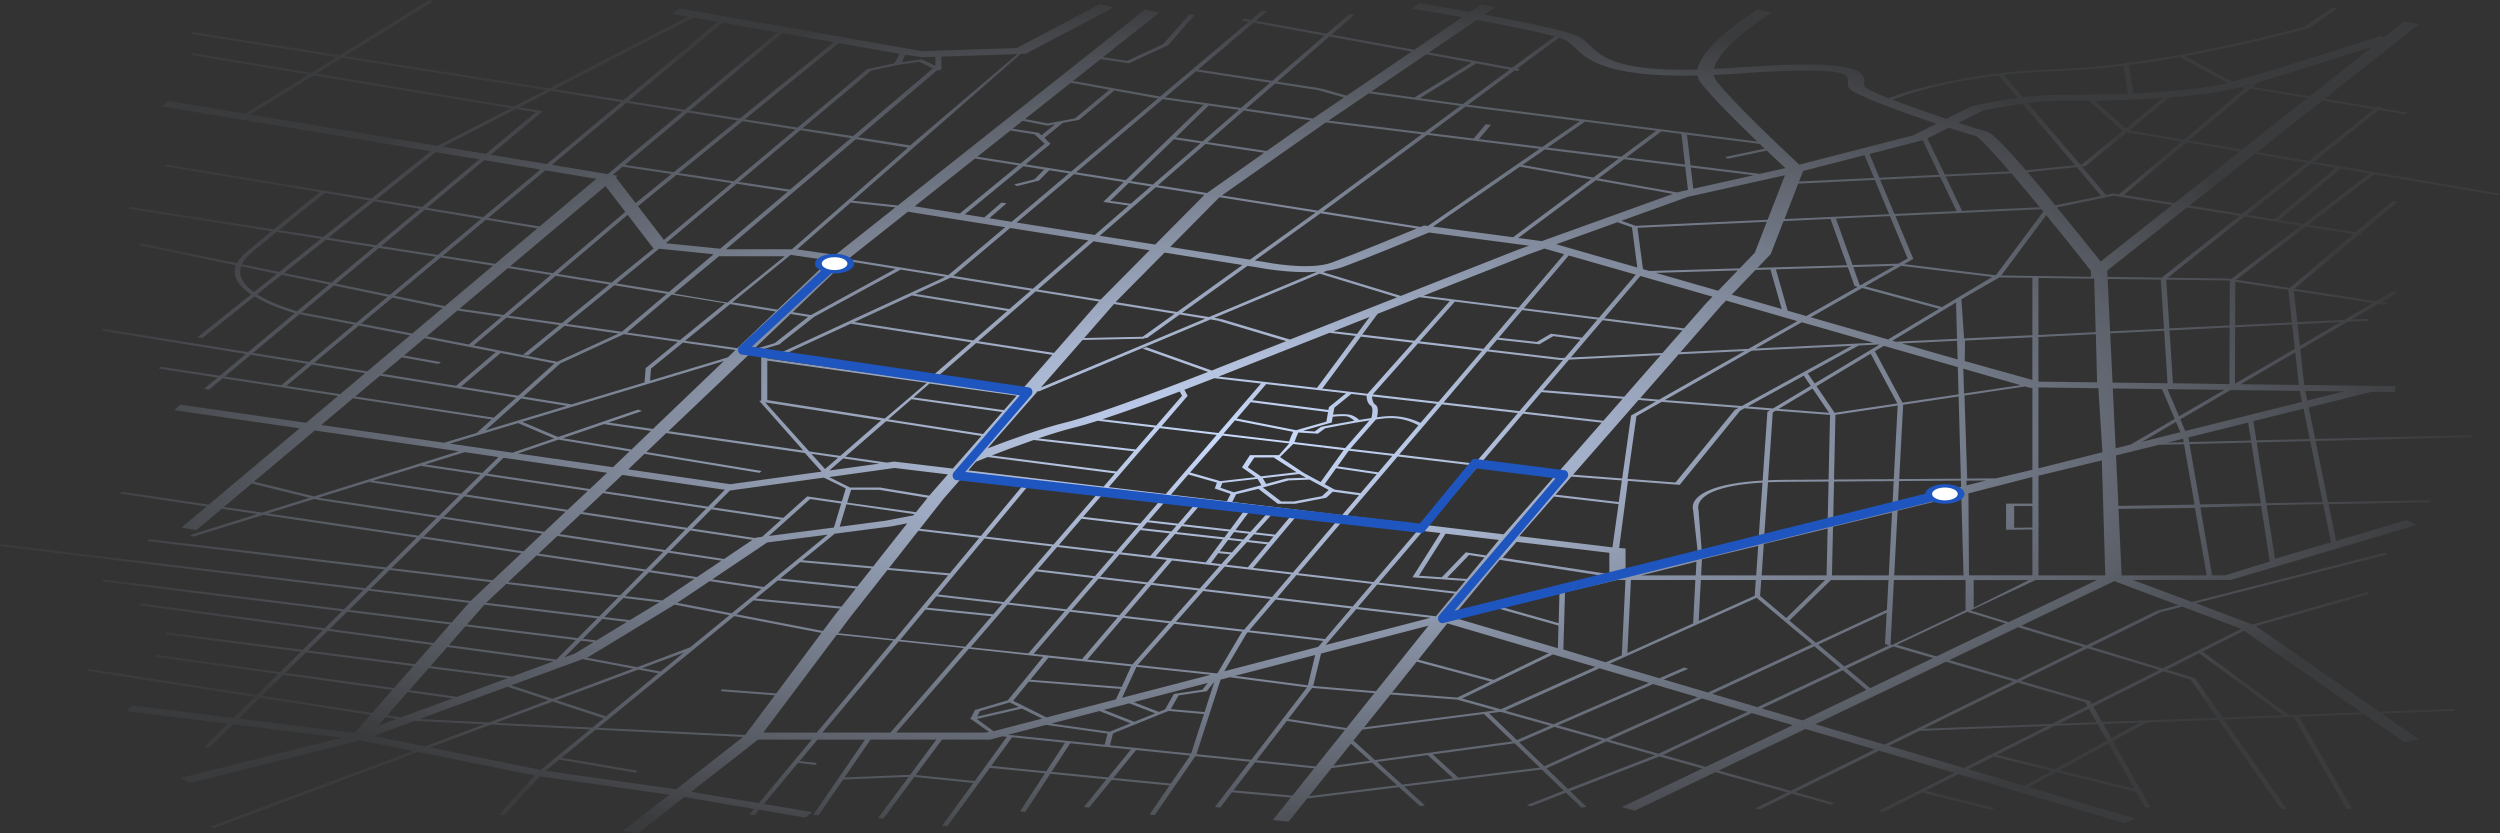 <?xml version="1.0" encoding="UTF-8"?> <svg xmlns="http://www.w3.org/2000/svg" width="1440" height="480" viewBox="0 0 1440 480" fill="none"><rect x="0" y="0" width="1440" height="480" fill="#333333" stroke="none"/> <path d="M1367.57 100.44L1438.67 112.529L1440 111.492L1368.92 99.389L1369.04 99.288L1366.21 98.802L1366.07 98.904L1332.64 93.215L1370.26 63.334L1385.56 65.864L1386.82 64.827L1371.53 62.291L1372.17 61.791L1369.31 61.312L1368.68 61.82L1338.91 56.891L1393.33 13.864L1384.78 12.415L1373.25 21.525L1371.26 20.72C1370.69 20.902 1313.54 39.447 1286.73 46.948L1285.85 47.18L1258.49 32.345C1297.99 25.177 1329.53 16.155 1330.02 16.01L1330.28 15.937L1346.35 4.82L1343.57 4.284L1327.81 15.191C1322.8 16.64 1247.55 37.657 1185.44 39.737C1173.92 40.114 1162.57 40.947 1151.69 42.209C1117.44 46.187 1095.67 53.536 1087.81 56.544C1080.57 53.645 1075.29 51.289 1074.28 50.093C1073.72 49.441 1073.77 48.448 1073.81 47.398C1073.91 45.049 1074.05 41.839 1066.78 39.621C1056.75 36.563 1035.76 36.367 998.738 38.998C994.691 39.288 990.849 39.529 987.213 39.723C990.118 26.04 1020.08 7.487 1020.44 7.27L1012.34 5.516C1010.82 6.451 980.172 25.417 977.761 40.078C931.392 41.259 922.48 32.62 915.769 26.098C913.688 24.076 911.893 22.337 909.229 21.025C902.619 17.742 877.512 12.596 855.146 8.429L861.426 4.168L853.123 2.544L846.729 6.893C832.342 4.291 820.398 2.305 817.347 1.82L813.496 4.907C820.341 6.037 830.852 7.806 842.288 9.908L814.638 28.678L766.931 19.945L779.991 8.61L777.092 8.168L764.121 19.43L723.391 11.973L729.734 6.617L726.854 6.168L720.574 11.458L716.419 10.697L715.005 11.719L719.331 12.509L668.204 55.623L618.055 46.622L633.982 34.005L650.278 36.432L672.778 26.033L688.173 8.552L685.179 8.197L669.955 25.482L649.27 35.048L635.283 32.954L667.925 7.096L659.362 5.646L517.108 118.37L491.196 115.616L587.994 31.004L590.899 30.91L641.353 4.32L633.602 2.37L585.66 27.642L530.981 29.439L391.429 4.856L387.325 7.944L396.529 9.567L316.287 50.927L198.556 32.331L249.937 0.588L247.234 0.008L195.664 31.867L111.032 18.495L109.764 19.546L194.034 32.86L179.286 41.969L111.058 30.635L109.789 31.678L177.7 42.955L141.156 65.53L97.185 58.21L93.278 61.334L248.142 87.105L213.964 114.348L95.885 94.729L94.578 95.766L184.303 110.681C181.766 112.666 172.111 120.283 157.7 132.089L74.907 119.189L73.671 120.24L156.425 133.133C152.111 136.676 147.398 140.568 142.336 144.786C139.494 147.156 137.598 149.439 136.481 151.613L81.346 140.228L79.804 141.22L135.949 152.816C133.367 159.469 137.985 165.136 144.632 169.593L113.69 194.234L116.551 194.712L146.554 170.796C155.276 176.065 166.383 179.406 169.796 180.363L142.888 202.829L59.753 189.4L58.485 190.444L141.638 203.88L126.586 216.432L92.567 211.229L91.349 212.287L125.324 217.476L117.604 223.919L120.484 224.375L128.222 217.918L194.7 228.064L176.304 243.537L103.902 233.087L100.426 236.275L172.562 246.704L120.262 290.688L70.15 283.252L68.989 284.288L119.018 291.717L104.511 303.928L113.164 305.305L127.753 293.036L148.299 296.087L109.396 308.204L111.432 309.074L151.566 296.587L239.978 309.654L222.509 326.866L85.773 310.552L84.797 311.64L221.417 327.968L210.412 338.839L0.99 313.509L0 314.596L209.327 339.882L198.106 350.963L59.62 333.809L58.612 334.896L197.015 352.007L186.98 361.885L81.124 347.55L80.026 348.622L185.895 362.965L174.37 374.321L95.751 364.269L94.711 365.349L173.279 375.386L161.334 387.149L90.556 377.271L89.433 378.336L160.25 388.221L147.944 400.339L51.355 385.315L50.124 386.373L146.853 401.419L134.509 413.579L75.776 406.332L72.757 409.586L131.216 416.833L117.572 430.263L120.515 430.661L134.217 417.167L196.818 424.885L104.08 448.076L109.396 450.975L207.481 426.407L237.885 432.56L121.061 476.203L123.306 477.007L240.745 433.104L307.984 446.707L287.444 469.173L290.426 469.535L310.857 447.163L385.505 457.759L358.939 478.551L367.483 480L394.125 459.121L434.297 465.919L431.633 469.195L434.639 469.528L437.228 466.405L463.869 470.92L467.84 467.803L440.006 463.093L459.67 439.387L469.508 440.583L470.504 439.503L460.583 438.358L470.891 426.037H498.218L468.481 469.311L471.525 469.557L485.62 449.011L523.394 447.46L505.785 471.246L508.817 471.543L526.617 447.504L560.642 450.982L542.64 475.616L545.672 475.913L570.182 442.279L601.898 445.402L587.544 467.383L590.601 467.651L604.937 445.699L637.344 448.888L624.328 464.832L627.341 465.158L640.376 449.214L673.666 452.425L662.127 469.195L665.172 469.47L688.534 435.531L719.857 438.749L699.806 464.839L702.832 465.151L709.588 456.367L743.53 459.397L733.172 472.333L742.217 473.297L752.912 459.933L805.834 453.41L817.886 464.317L820.797 463.89L808.809 453.019L888.03 443.228L900.716 455.425L879.466 463.68L881.762 464.462L902.016 456.599L910.948 465.18L913.885 464.774L904.408 455.671L955.852 435.712L980.59 442.67L934.196 464.89L941.693 466.963L988.05 444.764L1029.59 456.447L1011.01 465.586L1013.54 466.267L1032.09 457.143L1054.76 463.52L1056.66 462.614L1033.95 456.229L1082.41 432.401L1125.69 445.177L1081.89 467.173L1084.42 467.847L1107.12 456.447L1147.08 466.405L1148.85 465.462L1108.93 455.519L1128.12 445.902L1223.85 474.166L1229.78 471.499L1168.48 453.425L1184.44 444.692L1230.32 456.041L1235.49 465.129L1238.56 464.904L1217 426.885L1236.66 416.123L1277.85 414.58L1314.01 466.115L1317.05 465.832L1280.99 414.413L1321.11 412.913L1351.68 466.042L1354.76 465.81L1324.25 412.797L1361.78 411.391L1384.9 427.443L1393.25 425.849L1371.87 411.007L1413.83 409.434L1413.51 408.296L1370.31 409.92L1299.38 360.638L1364.92 342.035L1363.01 341.129L1297.49 359.74L1264.83 347.419L1375.31 319.343L1373.5 318.409L1262.62 346.738L1228.5 334.055H1285L1392.05 302.407L1386.13 299.66L1345.62 311.553L1341.25 290.383L1400.15 289.296L1399.99 288.151L1340.99 289.231L1333.76 254.002L1423.72 251.792L1423.51 250.654L1333.54 252.828L1329.81 234.71L1366.09 225.68L1379.49 225.854L1379.82 222.426L1327.22 221.752L1324.97 201.228L1352.18 185.342L1364.15 184.762L1363.74 183.624L1354.33 184.081L1369.94 174.971L1373.8 175.565L1375.02 174.514L1371.63 173.993L1380.98 168.528L1378.32 167.927L1368.69 173.536L1321.65 166.289L1358.41 135.307L1359.68 135.51L1360.94 134.459L1359.68 134.256L1381.12 116.188L1378.23 115.739L1356.8 133.792L1329.59 129.444L1367.57 100.44ZM1326.71 128.98L1312.75 126.733L1348.28 97.15L1364.73 99.955L1326.71 128.98ZM1318.08 166.999L1320.14 185.755L1287.42 187.342L1287.52 162.295L1318.08 166.999ZM1324.72 225.165L1325.99 231.507L1258.72 248.241L1255.87 241.551L1284.82 224.658L1324.72 225.165ZM1186.04 416.826L1203.2 408.216L1207.64 416.022L1186.04 416.826ZM1208.24 417.145L1213.62 426.61L1183.56 443.054L1150.2 434.799L1183.53 418.065L1208.24 417.145ZM1181.81 416.986L1108.06 419.747L1162.14 393.157L1201.07 404.47L1202.34 406.695L1181.81 416.986ZM791.999 437.807L779.585 426.574L784.66 420.269L854.778 411.26L871.22 427.059L791.999 437.807ZM639.33 429.277L641.106 422.407L673.082 409.506L693.469 411.311L686.092 434.089L639.33 429.277ZM580.61 423.24L602.539 417.544L637.915 422.544L636.26 428.958L580.61 423.24ZM516.176 421.986L558.085 373.676L600.89 378.329L580.503 403.383L561.587 408.941L559.246 413.558L558.612 413.71L569.713 421.609L567.378 421.986H516.176ZM312.05 64.588L312.684 64.073L299.014 61.798L317.378 52.376L357.943 58.783L315.044 94.512L282.693 89.127L312.05 64.588ZM279.82 88.613L255.018 84.489L297.169 62.747L308.586 64.639L279.82 88.613ZM536.436 39.708L536.518 40.071L491.342 78.416L462.252 73.901L501.846 40.687L517.368 37.317L529.661 35.606L538.739 40.056V39.723L536.436 39.708ZM598.397 76.51L583.306 74.118L589.015 69.574L603.402 72.364L607.721 71.567L599.9 77.923L598.397 76.51ZM595.923 77.372L601.727 82.793L587.854 94.2L562.938 90.258L581.968 75.183L595.923 77.372ZM586.579 95.251L552.852 122.979L526.845 118.841L561.619 91.301L586.579 95.251ZM585.875 107.173L598.46 104.006L604.347 98.063L615.727 99.86L582.71 127.748L569.833 125.704L579.767 117.116L576.874 116.674L566.96 125.247L555.751 123.465L589.485 95.737L601.48 97.635L595.872 103.303L584.112 106.26L585.875 107.173ZM759.135 51.891L774.156 56.138L756.293 68.262L717.745 62.609L734.466 48.115L759.135 51.891ZM1016.48 85.648L993.645 90.439L995.211 91.432L1017.62 86.736C1022.43 91.301 1026.34 94.947 1028.41 96.824L1013.61 100.129L973.765 95.208L971.691 77.575L1013.63 82.902L1016.48 85.648ZM1245.93 56.413L1224.44 73.973L1206.44 57.957C1217.77 57.797 1231.82 57.399 1245.95 56.413H1245.93ZM1290.69 50.181L1293.37 50.623L1257.85 80.496L1226.44 75.147L1249.7 56.138C1264.65 54.985 1279.36 53.137 1290.71 50.202L1290.69 50.181ZM1293.57 49.398L1295.48 48.861L1294.64 49.586L1293.57 49.398ZM1257.8 254.72L1248.49 254.944L1257.45 252.719L1257.8 254.72ZM1233.83 254.437L1253.36 243.037L1255.89 248.958L1233.83 254.437ZM1227.37 256.024L1218.61 258.198L1216.98 223.767L1245.31 224.129L1252.62 241.29L1227.37 256.024ZM1090.06 371.393H1088.94L1090.89 334.092H1132.17V351.485L1090.06 371.393ZM1077.23 396.367L1063.72 385.025L1090.61 372.364L1113.48 379.017L1077.23 396.367ZM1062.28 383.822L1047.31 371.255L1086.73 352.942L1085.79 370.676V370.958L1088.18 371.683L1062.28 383.822ZM958.256 391.381L972.465 385.206L970.067 384.482L955.814 390.671L927.269 382.242L1011.82 344.325L1043.69 371.082L983.787 398.911L958.256 391.381ZM700.644 387.859L655.315 383.047L676.336 359.297L715.664 363.827L714.935 364.689L701.348 387.671L700.644 387.859ZM671.084 408.601L667.526 410.05L653.012 404.441L695.715 393.352L692.543 397.288L676.165 399.708L671.084 408.601ZM639.14 421.493L605.59 416.754L633.266 409.564L651.198 416.623L639.14 421.493ZM581.568 404.593L586.827 407.216L562.862 412.731L564.46 409.586L581.568 404.593ZM572.117 353.862L533.93 350.014L539.335 343.491L577.286 347.84L572.117 353.862ZM540.242 342.411L567.048 310.161L605.92 314.727L578.225 346.789L540.242 342.411ZM474.006 363.428L424.218 353.826L433.999 345.81L483.838 350.528L480.095 355.268L474.006 363.428ZM349.044 412.637L320.499 403.288L367.61 385.677L379.225 387.852L349.044 412.637ZM335.647 379.641L364.718 385.127L318.184 402.52L294.479 394.751L335.647 379.641ZM349.697 272.316L339.738 281.672L280.714 272.859L290.02 263.685L349.697 272.316ZM515.89 154.838L467.085 181.486L456.536 179.769L487.377 150.258L515.89 154.838ZM713.635 63.247L692.702 81.416L677.3 79.104L696.21 60.819L713.635 63.247ZM886.85 85.714L822.447 130.154L820.29 129.871L818.266 130.719L762.116 121.798L822.022 77.677L886.85 85.714ZM975.332 108.702L973.892 96.461L1010.14 100.933L975.332 108.702ZM972.268 109.383L966.857 110.594L966.388 110.695L966.007 110.833L920.602 102.774L935.464 91.715L970.701 96.063L972.268 109.383ZM1035.78 105.76L1079.92 103.643L1088.16 123.399L1027.85 126.182L1035.78 105.76ZM1225.17 76.191L1256.62 81.547L1220.55 111.905L1217.31 111.391L1213.08 112.26L1199.17 95.947L1201.27 95.722L1225.17 76.191ZM1244.64 161.085L1246.47 189.349L1215.42 190.864L1213.99 160.687L1244.64 161.085ZM1216.83 220.36L1215.48 191.995L1246.56 190.487L1248.51 220.766L1216.83 220.36ZM1129.62 280.368L1093.23 289.405L1093.87 277.085L1129.49 276.853L1129.62 280.368ZM1132.66 276.853L1144.05 276.773L1132.74 279.585L1132.66 276.853ZM1013.82 343.267L1014.45 334.092H1051.24L1028.87 355.985L1013.82 343.267ZM842.219 402.324L894.506 376.959L918.883 384.148L864.477 408.543L842.219 402.324ZM626.282 379.952L646.847 355.884L673.349 358.935L652.308 382.713L626.282 379.952ZM647.779 354.79L663.079 336.889L690.05 340.092L674.313 357.877L647.779 354.79ZM439.917 338.121L410.25 333.715L441.864 312.48L476.752 307.951L439.917 338.121ZM372.323 260.372L383.741 249.451L463.596 260.923L473.238 271.656L420.64 278.904L361.857 270.366L371.22 261.409L437.424 272.338L438.693 271.294L372.323 260.372ZM347.851 244.298L374.969 248.19L363.76 258.923L324.159 252.401L347.851 244.298ZM419.219 205.844L374.417 219.302L374.981 212.309L393.377 197.329L423.602 201.626L419.219 205.844ZM434.132 203.054L438.471 203.569V230.789L437.297 230.847L462.67 259.51L385.035 248.349L432.128 203.54L434.132 203.054ZM593.709 167.383L581.384 178.044L527.27 169.267L547.568 159.926L593.709 167.383ZM666.967 106.731L694.408 82.916L728.192 87.989L695.207 111.181L666.967 106.731ZM757.828 122.37L719.997 149.555L674.034 142.242L702.413 113.587L757.828 122.37ZM875.47 96.012L916.416 103.259L871.543 136.64L825.441 130.509L875.47 96.012ZM1175.89 120.501L1176.98 121.827L1150.01 158.063L1149.21 158.541L1096.8 152.142L1101.75 149.33L1102.07 149.149L1091.74 124.371L1175.89 120.501ZM839.066 356.246L862.809 350.449L897.697 360.334L897.329 373.379L839.066 356.246ZM665.616 320.525L676.799 307.559L704.392 310.661L694.56 323.924L665.616 320.525ZM557.781 270.961L562.171 265.953C563.255 265.511 565.628 264.554 568.92 263.264L642.229 272.693L635.689 280.259L557.781 270.961ZM527.606 295.022L487.935 289.485L490.238 282.114H506.267L534.305 286.702L527.606 295.022ZM535.218 285.535L506.94 280.81H489.623L477.609 274.802L515.275 269.555L545.97 273.251L535.218 285.535ZM623.529 195.828L659.292 195.068L659.197 194.495L660.599 194.756L679.527 181.153L694.243 183.552L599.577 223.201L623.529 195.828ZM817.734 171.188L835.089 173.362L814.765 196.271L784.628 192.719L793.509 180.761L817.734 171.188ZM1035.31 184.958L1007.12 200.945L967.942 202.851L991.558 175.884L994.222 173.123L1035.31 184.958ZM1095.05 153.113L1147.53 159.52L1118.61 176.891L1074.31 164.919L1095.05 153.113ZM1116.96 177.855L1087.52 195.539L1042.93 182.74L1072.62 165.883L1116.96 177.855ZM1079.01 197.423L1011.2 200.72L1037.84 185.603L1079.01 197.423ZM1022.78 236.558L1054.1 238.986L1053.27 276.215L1028.11 276.382C1024.72 276.382 1021.5 276.483 1018.42 276.621L1021.12 237.551L1022.78 236.558ZM1024.5 235.522L1044.04 223.81L1053.55 237.776L1024.5 235.522ZM1021.25 235.275L1006.62 234.137L1038.97 216.382L1042.96 222.245L1021.25 235.275ZM1003.31 233.877L958.909 230.434L1008.95 202.01L1066.46 199.213L1003.31 233.877ZM875.108 308.835L895.096 286.021L932.286 290.369L928.766 315.256L875.108 308.835ZM926.983 330.714L865.549 321.293L873.548 312.089L926.983 318.416V330.714ZM838.812 340.86L794.219 335.628L819.637 305.827L829.716 307.03L813.56 332.533L844.007 334.599L838.812 340.86ZM643.187 271.606L571.254 262.351C577.635 259.865 586.427 256.553 595.435 253.43L653.196 259.952L643.187 271.606ZM525.012 229.934L577.337 237.326L566.243 250.002L511.647 241.53L525.012 229.934ZM597.769 225.267L598.359 225.455L697.244 184.001L701.551 184.726L740.879 196.481L697.948 213.41L660.263 199.988L658.087 200.771L695.835 214.215C687.925 217.324 633.71 238.508 613.919 243.312C600.312 246.617 581.67 253.364 568.882 258.249L597.769 225.267ZM765.751 191.698L780.797 193.473L758.596 223.419L701.855 216.889L703.758 216.164L765.751 191.698ZM768.098 190.777L788.878 182.573L781.615 192.364L768.098 190.777ZM862.333 195.633L886.659 198.314L894.696 193.618L910.288 195.64L901.369 206.098L899.06 206.214L857.493 201.307L862.333 195.633ZM898.432 207.337L898.775 207.381L900.342 207.301L875.191 236.797L831.524 231.789L856.561 202.395L898.432 207.337ZM955.649 230.195L944.802 229.304L966.901 204.069L1004.92 202.221L955.649 230.195ZM935.547 228.55L888.772 224.723L903.773 207.134L956.556 204.569L935.547 228.55ZM866.145 307.762L822.377 302.544L851.473 268.431L895.952 273.715L866.145 307.762ZM730.755 312.422L719.217 311.103L722.242 307.748L733.59 309.031L730.755 312.422ZM734.497 307.958L723.213 306.682L733.273 295.522L743.86 296.783L734.497 307.958ZM717.079 293.579L708.604 305.023L681.646 301.965L691.509 290.528L717.079 293.579ZM704.075 278.164L724.336 275.809L726.556 279.476L724.513 280.027L710.685 283.564L702.997 280.94L704.075 278.164ZM746.823 271.997L726.328 274.381L718.716 269.156L722.522 263.496H734.409L733.882 263.699L746.823 271.997ZM775.323 226.535L765.434 234.543L765.148 236.138L721.38 230.536L729.321 221.237L775.323 226.535ZM783.689 284.078L768.846 282.027L763.017 278.882L769.614 269.685L793.001 273.149L783.689 284.078ZM748.465 273.091L752.271 275.142L741.05 275.57L729.309 278.73L727.33 275.461L748.351 273.019L748.465 273.091ZM742.243 276.715L754.295 276.258L765.338 282.208L761.437 285.796L745.287 288.84H737.942L727.419 280.81L742.243 276.715ZM793.94 272.091L770.419 268.605L776.883 259.597L802.015 262.547L793.94 272.091ZM777.759 258.495L792.532 241.624C794.13 241.399 795.666 241.196 797.086 241.03C803.927 240.225 810.829 241.597 817.03 244.994L802.973 261.489L777.759 258.495ZM830.61 232.913L874.277 237.921L849.463 267.018L805.935 261.822L830.61 232.913ZM818.228 243.588C811.256 240.242 803.649 238.995 796.135 239.964C795.177 240.073 794.175 240.203 793.147 240.334C793.61 238.442 794.314 234.34 792.202 233.087C790.762 232.21 790.337 229.804 790.267 228.332L827.616 232.616L818.228 243.588ZM787.146 227.927C787.146 229.13 787.394 232.326 789.538 233.63C791.016 234.522 790.566 238.392 789.906 240.776C787.616 241.109 785.244 241.501 782.878 241.87C781.63 240.666 780.188 239.753 778.634 239.182C776.097 238.218 770.889 238.537 767.85 238.834L768.561 234.862L778.367 226.89L787.146 227.927ZM766.455 243.61L767.019 243.45L767.654 240.051C770.762 239.689 775.031 239.464 776.401 239.979C777.738 240.482 778.972 241.288 780.029 242.349C770.47 243.979 761.862 245.69 761.304 245.798L760.866 245.885L757.295 248.53L750.489 248.132C754.231 246.994 761.482 244.958 766.404 243.573L766.455 243.61ZM720.447 231.659L764.964 237.362L763.981 242.863C758.196 244.479 749.531 246.922 746.594 247.806L712.341 241.066L720.447 231.659ZM747.92 249.139L759.065 249.792L763.226 246.719C765.668 246.24 777.93 243.82 788.777 242.182L774.822 258.126L745.624 254.64C746.26 252.738 747.011 250.888 747.869 249.103L747.92 249.139ZM773.927 259.242L760.702 277.664L751.187 272.533L737.27 263.271L744.881 255.734L773.927 259.242ZM720.098 293.978L730.349 295.196L720.251 306.342L711.611 305.363L720.098 293.978ZM709.791 289.13L712.023 284.673L724.856 281.585L735.988 290.173H746.049L763.918 286.716L767.723 283.223L782.789 285.252L773.02 296.703L709.791 289.13ZM805.053 262.938L848.562 268.113L819.465 302.225L775.995 297.036L805.053 262.938ZM896.986 272.664L852.482 267.373L877.303 238.268L922.575 243.457L896.986 272.664ZM923.526 242.37L878.236 237.174L887.884 225.861L934.64 229.68L923.526 242.37ZM828.581 231.499L790.699 227.151L816.814 197.763L853.605 202.112L828.581 231.499ZM787.705 226.81L761.64 223.825L783.842 193.886L813.826 197.416L787.705 226.81ZM654.141 258.88L598.061 252.524C605.514 249.994 612.967 247.668 619.152 246.168C622.691 245.305 627.189 243.994 632.257 242.363L665.064 246.262L654.141 258.88ZM634.978 241.486C648.673 237.007 665.787 230.702 679.527 225.506L680.872 227.927L665.978 245.153L634.978 241.486ZM684.094 227.992L682.191 224.499C689.479 221.73 695.613 219.346 699.47 217.838L726.334 220.918L701.773 249.422L668.978 245.53L684.094 227.992ZM711.313 242.138L744.881 248.741C743.948 250.491 743.174 252.347 742.572 254.278L704.735 249.777L711.313 242.138ZM742.642 255.394L736.933 261.865V262.163H719.965L715.373 269.207L723.314 274.838L702.946 277.143L685.483 272.157L704.196 250.886L742.642 255.394ZM684.468 273.294L700.961 277.976L699.692 281.375L708.833 284.506L706.714 288.738L674.471 284.89L684.468 273.294ZM688.534 290.173L678.658 301.624L661.753 299.703L671.699 288.166L688.534 290.173ZM660.808 300.798L677.719 302.718L674.77 306.132L657.846 304.233L660.808 300.798ZM680.719 303.052L707.799 306.124L705.261 309.552L677.751 306.472L680.719 303.052ZM710.799 306.465L719.274 307.429L716.248 310.792L708.262 309.893L710.799 306.465ZM715.239 311.871L709.531 318.22L702.553 317.495L707.399 310.973L715.239 311.871ZM718.246 312.212L729.854 313.517L718.754 326.765L706.429 325.315L718.246 312.212ZM746.867 297.138L770.178 299.921L744.704 329.808L721.741 327.112L746.867 297.138ZM773.16 300.276L816.63 305.465L791.213 335.273L747.692 330.164L773.16 300.276ZM844.838 333.49L833.592 332.722L846.17 319.677L855.051 321.061L844.838 333.49ZM844.318 318.148L830.471 332.512L817.309 331.62L832.659 307.385L863.342 311.009L855.996 319.959L844.318 318.148ZM932.432 289.159L896.022 284.919L905.144 274.519L934.189 276.73L932.432 289.159ZM906.108 273.418L943.806 230.383L953.828 231.202L939.727 239.232L939.499 239.363L934.373 275.599L906.108 273.418ZM942.588 239.711L957.101 231.463L1001.43 234.906L999.398 236.022L999.265 236.087L965.1 277.918L937.475 275.816L942.588 239.711ZM982.607 174.797L970.041 189.146L924.028 183.349L944.84 158.947L986.388 170.869L982.607 174.797ZM969.084 190.241L957.596 203.351L904.782 205.917L923.095 184.45L969.084 190.241ZM911.208 194.531L893.358 192.212L885.258 196.952L863.253 194.531L876.808 178.587L920.126 184.044L911.208 194.531ZM854.505 200.945L817.715 196.597L838.013 173.724L873.808 178.232L854.505 200.945ZM743.048 195.582L703.371 183.74L702.382 184.182L703.016 183.66L699.407 183.081L760.137 157.621L804.774 171.231L743.048 195.582ZM696.4 182.617L680.922 180.131L718.595 153.113L724.38 154.026C726.619 154.468 743.169 157.577 758.672 156.541L696.4 182.617ZM589.072 223.926L539.982 216.954L562.266 197.604L606.161 204.395L589.072 223.926ZM588.114 225.02L586.541 226.818L536.607 219.882L538.77 218.005L588.114 225.02ZM585.577 227.919L578.282 236.261L526.223 228.905L535.389 220.933L585.577 227.919ZM509.655 241.088L441.966 230.441V207.699L533.816 220.513L509.655 241.088ZM507.536 242.138L483.977 262.59L466.102 260.017L440.729 231.753L507.536 242.138ZM482.759 263.641L475.23 270.164L467.371 261.416L482.759 263.641ZM485.684 264.061L506.483 267.047L477.723 271.004L485.684 264.061ZM516.632 266.054L515.053 265.859L510.828 266.446L486.908 263.011L510.435 242.588L565.285 251.096L548.831 269.895L516.632 266.054ZM668.02 246.603L700.821 250.502L671.503 284.52L638.664 280.6L668.02 246.603ZM668.655 287.796L656.793 301.566L623.884 297.689L635.809 283.919L668.655 287.796ZM656.875 305.305L673.793 307.204L662.622 320.155L645.781 318.177L656.875 305.305ZM701.747 318.619L708.535 319.285L703.46 324.945L697.593 324.221L701.747 318.619ZM743.765 330.881L732.69 343.875L693.996 339.317L705.414 326.388L743.765 330.881ZM746.753 331.236L790.274 336.309L779.173 349.354L735.677 344.23L746.753 331.236ZM793.261 336.693L837.88 341.933L827.096 354.978L782.148 349.68L793.261 336.693ZM897.779 358.935L865.574 349.825L898.255 341.89L897.779 358.935ZM839.421 352.05L863.836 322.445L923.323 331.678L839.421 352.05ZM932.629 315.633L937.704 276.998L967.517 279.281L1002.27 236.623L1004.81 235.174L1019.56 236.319L1018.24 237.102L1018.02 237.232L1015.28 276.788C1001.72 277.556 991.361 279.433 984.422 282.411C973.15 287.245 975.015 293.195 975.224 293.761L977.92 318.285L936.321 328.823V315.952L932.629 315.633ZM977.152 323.518L976.734 331.432H945.334L977.152 323.518ZM980.324 322.184L1012.73 314.393L1011.56 331.432H979.842L980.324 322.184ZM980.222 317.517L978.345 293.71V293.645C978.345 293.587 976.163 287.731 986.845 283.151C993.188 280.44 1002.7 278.701 1015.2 277.962L1013.02 309.378L980.222 317.517ZM1018.35 277.78C1021.45 277.65 1024.69 277.563 1028.17 277.541L1053.26 277.375L1052.76 299.479L1016.21 308.567L1018.35 277.78ZM1056.4 277.353L1090.78 277.121L1090.09 290.166L1055.94 298.66L1056.4 277.353ZM1056.4 276.208L1057.22 238.928L1093.06 233.594L1090.81 275.976L1056.4 276.208ZM1056.75 237.761L1046.32 222.448L1077.52 203.728L1092.88 232.384L1056.75 237.761ZM1045.25 220.882L1041.31 215.084L1070.61 199.017L1082.44 198.437L1082.58 198.481L1045.25 220.882ZM1092.02 196.836L1089.99 196.249L1126.68 174.246L1127.25 195.125L1092.02 196.836ZM1127.28 196.278L1127.58 207.04L1095.46 197.821L1127.28 196.278ZM1129.77 172.362L1151.71 159.781L1170.65 160.027V193.082L1131.32 194.944L1129.77 172.362ZM1098.78 148.859L1093.47 151.874L1067.08 152.649L1057.51 125.914L1088.59 124.465L1098.78 148.859ZM1091.33 153.113L1071.75 164.23L1071.11 164.071L1067.5 153.838L1091.33 153.113ZM1068.21 164.709L1070.06 165.202L1040.42 182.037L1029.71 178.964L1022.91 155.128L1064.35 153.91L1068.21 164.709ZM1019.77 155.222L1026.27 177.979L997.489 169.717L1011.2 155.476L1019.77 155.222ZM989.661 167.477L953.727 157.164L1000.93 155.773L989.661 167.477ZM921.046 183.001L877.728 177.544L903.628 147.156L942.207 158.186L921.046 183.001ZM874.74 177.203L820.017 170.311L880.538 146.431L889.609 143.17L900.963 146.424L874.74 177.203ZM873.84 144.018L806.855 170.441L762.154 156.809L764.146 155.976C767.388 155.55 770.59 154.788 773.712 153.7C787.311 148.743 815.12 137.227 823.087 133.908L880.735 141.518L873.84 144.018ZM767.051 151.265C754.066 155.998 728.947 151.026 728.7 150.982L728.503 150.939L722.794 150.033L760.625 122.849L816.027 131.618C808.308 134.828 780.347 146.409 767.095 151.236L767.051 151.265ZM715.671 152.642L678.03 179.696L642.616 174L642.939 173.623L670.786 145.504L715.671 152.642ZM676.609 180.718L658.163 193.973L624.506 194.698L641.632 175.13L676.609 180.718ZM607.119 203.286L563.484 196.539L596.557 167.811L633.012 173.674L607.119 203.286ZM525.291 170.195L580.198 179.102L560.597 196.089L492.09 185.494L525.291 170.195ZM490.041 186.451L559.38 197.176L537.058 216.519L451.195 204.322L490.041 186.451ZM536.753 217.614L535.04 219.498L441.966 206.475V203.982L536.753 217.614ZM417.5 282.114L407.846 291.847L348.428 282.977L358.432 273.555L417.5 282.114ZM420.418 282.542H420.519L474.519 275.106L487.168 281.31L484.916 288.84L464.941 285.941L451.164 298.297L410.783 292.26L420.418 282.542ZM449.946 299.363L438.978 309.219L435.299 309.705L434.957 309.929L398.686 304.465L409.717 293.348L449.946 299.363ZM442.911 308.712L466.635 287.441L484.523 290.028L480.343 303.856L442.911 308.712ZM487.549 290.463L526.699 296.138L526.103 296.862L509.928 299.957L483.647 303.414L487.549 290.463ZM543.566 287.187L554.92 274.208L590.132 278.411L564.968 308.712L529.858 304.581L543.566 287.187ZM593.119 278.766L632.847 283.564L606.84 313.662L567.937 309.089L593.119 278.766ZM622.971 298.783L655.879 302.66L642.793 317.843L609.878 314.002L622.971 298.783ZM641.854 318.93L630.697 331.874L597.712 327.997L608.882 315.06L641.854 318.93ZM644.842 319.285L672.118 322.481L661.024 335.454L633.684 332.236L644.842 319.285ZM675.087 322.837L702.49 326.054L691.072 338.991L664.068 335.809L675.087 322.837ZM693.038 340.418L731.764 344.984L716.635 362.733L677.307 358.203L693.038 340.418ZM734.745 345.332L778.241 350.463L763.201 368.096L719.616 363.081L734.745 345.332ZM781.235 350.811L823.956 355.841L763.569 371.524L781.235 350.811ZM892.064 376.263L860.379 391.613L816.953 379.952L833.674 359.066L892.064 376.263ZM816.034 381.112L858.533 392.533L839.421 401.795L801.812 398.896L816.034 381.112ZM900.247 374.053H900.507L901.433 341.143L931.506 334.092H936.276L934.158 377.495L924.846 381.489L900.247 374.053ZM939.416 334.092H976.518L975.249 359.073L937.38 376.133L939.416 334.092ZM979.696 334.092H1011.34L1010.7 343.172L978.453 357.667L979.696 334.092ZM1014.72 331.432L1015.93 313.314L1052.72 304.436L1052.12 331.41L1014.72 331.432ZM1055.81 303.407L1089.83 295.21L1087.92 331.446H1055.21L1055.81 303.407ZM1093.01 294.152L1129.71 285.289L1130.98 331.432H1091.08L1093.01 294.152ZM1093.94 275.954L1096.22 233.123L1128.16 228.361L1129.47 275.722L1093.94 275.954ZM1095.85 231.942L1079.93 202.279L1085.06 199.206L1127.7 211.439L1128.13 227.137L1095.85 231.942ZM1130.86 212.374L1163.85 221.839L1131.29 226.666L1130.86 212.374ZM1131.7 207.968L1131.86 196.147L1170.64 194.285V218.846L1131.7 207.968ZM1174.14 194.133L1207.2 192.473L1207.94 220.252L1173.41 219.802H1174.14V194.133ZM1207.12 191.321L1174.14 192.98V160.092L1206.26 160.534L1207.12 191.321ZM1152.57 158.708L1152.75 158.607L1152.86 158.534L1178.63 123.914C1187.74 134.995 1196.84 146.38 1204.28 155.802L1204.45 159.426L1152.57 158.708ZM1209.99 150.62C1204.98 144.308 1195.2 132.082 1184.78 119.457L1217.44 112.717L1251.12 118.138L1209.99 150.62ZM1210.23 112.862L1183.94 118.283L1182.31 116.297C1176.7 109.521 1171.95 103.883 1167.91 99.194L1196.18 96.258L1210.23 112.862ZM1174.92 119.384L1130.13 121.45L1120.72 101.658L1158.57 99.846C1163.64 105.781 1169.26 112.463 1174.97 119.377L1174.92 119.384ZM1127.01 121.595L1091.2 123.24L1082.96 103.506L1117.53 101.846L1127.01 121.595ZM1054.35 126.095L1063.91 152.78L1012.31 154.294L1019.92 146.388L1027.33 127.342L1054.35 126.095ZM1010.77 145.562L1002.09 154.563L950.117 156.092L946.362 155.012L943.19 131.198L1017.67 127.762L1010.77 145.562ZM943.089 154.099L896.409 140.699L931.639 128.009L940.038 130.966L943.089 154.099ZM888.112 138.88L874.493 137.061L919.219 103.788L963.622 111.673L888.112 138.88ZM917.773 102.259L876.916 95.012L889.863 86.083L932.464 91.338L917.773 102.259ZM759.192 121.348L703.796 112.579L761.983 71.669L763.708 70.495L818.983 77.321L759.192 121.348ZM753.654 70.067L729.601 86.975L695.582 81.865L716.514 63.682L754.777 69.291L753.654 70.067ZM676.165 80.213L691.465 82.51L664.049 106.303L651.268 104.281L676.165 80.213ZM662.844 107.361L651.325 117.355L639.482 115.688L650.177 105.354L662.844 107.361ZM665.724 107.818L693.742 112.253L665.381 140.865L633.469 135.792L665.724 107.818ZM662.166 144.141L634.097 172.463L633.989 172.579L597.794 166.781L629.821 138.981L662.166 144.141ZM594.927 166.332L549.129 158.911L581.854 131.306L626.941 138.474L594.927 166.332ZM448.125 203.887L436.156 202.184L449.774 198.082L449.388 197.908L468.988 182.479L518.783 155.287L544.581 159.433L448.125 203.887ZM465.525 182.486L446.241 197.662L433.923 201.373L455.382 180.834L465.525 182.486ZM424.693 200.554L394.633 196.285L420.545 175.174L446.768 179.435L424.693 200.554ZM391.708 195.872L361.121 191.524L386.932 169.709L417.678 174.71L391.708 195.872ZM292.595 154.381L317.258 158.389L290.083 181.428L264.71 177.805L292.595 154.381ZM320.131 158.853L350.953 163.861L323.544 186.182L293.007 181.834L320.131 158.853ZM411.043 146.446L385.314 168.187L355.101 163.259L379.675 143.25L411.043 146.446ZM352.234 162.817L321.368 157.802L361.534 123.74L376.275 142.967L376.618 143.003L352.234 162.817ZM353.82 164.332L384.058 169.246L358.191 191.111L326.474 186.596L353.82 164.332ZM388.182 169.093L414.119 147.605H452.026L418.946 174.319L388.182 169.093ZM414.823 143.264L383.932 140.141L383.754 139.909L424.287 105.847L453.783 110.354L414.823 143.264ZM382.409 138.191L367.477 118.768L368.004 118.326L389.698 100.701L421.414 105.47L382.409 138.191ZM390.979 99.65L427.77 69.799L458.173 74.597L422.651 104.419L390.979 99.65ZM388.08 99.208L359.922 94.969L396.022 64.784L424.852 69.342L388.08 99.208ZM358.666 96.019L386.773 100.208L366.126 116.986L354.708 102.122L355.767 101.237L352.932 100.766L358.666 96.019ZM348.784 107.166L360.201 122.03L318.514 157.367L293.864 153.36L348.784 107.166ZM310.807 130.473L281.209 125.552L314.143 98.121L343.462 102.977L310.807 130.473ZM309.538 131.524L285.212 151.954L255.094 147.265L279.928 126.574L309.538 131.524ZM283.962 153.004L256.21 176.348L227.329 170.383L253.831 148.308L283.962 153.004ZM263.473 178.877L288.846 182.501L270.026 198.445L245.82 193.698L263.473 178.877ZM291.77 182.899L322.256 187.248L301.323 204.293L304.184 204.764L325.18 187.668L356.332 192.096L320.918 208.373L272.798 198.981L291.77 182.899ZM319.357 209.345L298.52 227.97L265.598 222.687L288.383 203.337L319.357 209.345ZM322.719 209.345L359.409 192.473L390.44 196.887L372.006 211.946L371.886 212.048L371.251 220.273L329.234 232.927L301.444 228.441L322.719 209.345ZM416.967 207.946L376.098 247.081L350.388 243.385L369.754 236.761L367.604 235.928L321.47 251.719L300.835 242.979L416.967 207.946ZM321.647 253.227L362.606 259.988L353.091 269.105L298.386 261.199L321.647 253.227ZM338.609 282.73L326.969 293.659L268.535 284.854L279.629 273.925L338.609 282.73ZM347.325 284.035L406.805 292.913L395.781 304.03L335.678 294.971L347.325 284.035ZM394.715 305.103L383.088 316.821L322.193 307.639L334.543 296.043L394.715 305.103ZM397.62 305.545L433.453 310.944L417.043 321.974L385.961 317.285L397.62 305.545ZM415.565 322.938L401.471 332.403L374.873 328.497L384.927 318.351L415.565 322.938ZM399.967 333.425L381.407 345.89L360.113 343.346L373.801 329.577L399.967 333.425ZM379.777 346.897L362.789 357.21L348.111 355.442L359.047 344.441L379.777 346.897ZM361.134 358.21L343.531 368.9L335.71 367.929L347.039 356.507L361.134 358.21ZM341.876 369.907L331.206 376.43L325.098 378.669L334.644 369.052L341.876 369.907ZM380.532 386.823L369.926 384.815L393.916 375.85L380.532 386.823ZM397.589 372.835L367.014 384.301L337.975 378.814L338.691 378.546L388.556 348.274L420.158 354.369L397.589 372.835ZM390.104 347.245L408.74 334.729L438.648 339.179L421.433 353.282L390.104 347.245ZM484.707 349.419L435.293 344.738L448.074 334.294L492.966 338.983L484.707 349.419ZM493.835 337.824L449.394 333.207L460.894 323.786L502.075 327.41L493.835 337.824ZM462.156 322.699L480.806 307.414L513.461 303.182L522.557 301.443L502.912 326.322L462.156 322.699ZM528.995 305.675L564.061 309.792L547.08 330.258L512.091 327.149L528.995 305.675ZM596.798 329.076L629.783 332.961L614.274 350.963L581.219 347.151L596.798 329.076ZM632.745 333.316L660.091 336.534L644.766 354.456L617.243 351.289L632.745 333.316ZM643.853 355.536L623.269 379.633L595.358 376.669L616.291 352.362L643.853 355.536ZM651.553 383.8L646.073 395.671L593.506 391.548L603.903 378.8L651.553 383.8ZM592.612 392.591L645.553 396.802L642.755 402.853L602.793 413.232L583.592 403.651L592.612 392.591ZM588.679 408.129L600.236 413.927L572.326 421.175L562.703 414.145L588.679 408.129ZM653.323 415.732L635.885 408.898L650.475 405.107L665.458 410.905L653.323 415.732ZM646.345 401.919L654.592 384.127L697.409 388.671L646.345 401.919ZM717.98 364.958L718.665 364.153L762.237 369.176L759.312 372.603L705.141 386.67L717.98 364.958ZM822.815 360.385L792.564 398.157L756.407 395.121L760.936 376.437L822.815 360.385ZM800.892 400.027L839.358 402.984L861.483 409.202L785.751 418.935L800.892 400.027ZM864.445 410.043L892.85 418.015L873.757 426.284L857.721 410.876L864.445 410.043ZM866.983 409.318L921.344 384.938L949.787 393.323L894.893 417.167L866.983 409.318ZM1030.7 357.464L1054.61 334.128H1087.77L1086.85 351.224L1045.91 370.241L1030.7 357.464ZM1136.86 334.128H1168.62L1136.86 350.021V334.128ZM1170.66 303.856L1160.16 304.001V291.47H1170.66V303.856ZM1170.66 290.086H1155.5V305.153L1170.66 304.972V331.381H1134.14L1133.81 284.194L1170.66 274.737V290.086ZM1149.73 275.541L1133.1 275.65L1131.54 227.818L1166.82 222.549L1167.46 222.926L1169.88 223.455H1170.67V270.562L1149.73 275.541ZM1174.14 223.165L1208.68 223.614L1211 260.488L1174.14 269.794V223.165ZM1248.5 224.144L1281.22 224.557L1255.15 239.776L1248.5 224.144ZM1251.63 220.745L1249.66 190.306L1284.26 188.625L1284.17 221.237L1251.63 220.745ZM1249.59 189.125L1247.77 161.071L1283 161.549L1284.37 161.759L1284.27 187.443L1249.59 189.125ZM1213.92 159.469L1213.76 155.845L1259.79 119.45L1290.01 124.305L1245.17 159.918L1213.92 159.469ZM1261.11 118.377L1298.7 88.663L1328.47 93.737L1291.32 123.247L1261.11 118.377ZM1252.48 116.993L1223.42 112.318L1259.46 81.981L1290.16 87.207L1252.48 116.993ZM1260.73 80.931L1296.25 51.043L1329.05 56.471L1291.49 86.185L1260.73 80.931ZM1203.1 57.95L1222.69 75.343L1199 94.7L1198.24 94.78L1168.01 59.312C1174.68 58.488 1181.39 58.048 1188.1 57.993C1191.77 58.066 1196.95 58.066 1203.1 58V57.95ZM1195.22 95.135L1166.95 98.078C1148.29 76.459 1145.58 75.894 1143.33 75.423C1141.33 75.002 1135.49 73.249 1128.02 70.792L1142.17 63.704C1144.75 63.131 1153.91 61.182 1165 59.732L1195.22 95.135ZM1137.96 78.242C1140.7 79.785 1148.19 87.83 1157.62 98.737L1120.2 100.534L1110.22 79.713L1122.5 73.567C1129.64 75.908 1135.38 77.64 1137.96 78.271V78.242ZM1107.51 80.757L1117.03 100.679L1082.56 102.382L1076.86 88.692L1107.51 80.757ZM1073.98 89.381L1079.44 102.484L1036.23 104.557L1038.6 98.476L1073.98 89.381ZM1018.16 126.581L942.138 130.081L933.891 127.183L972.262 113.369L1028.15 100.933L1018.16 126.581ZM968.5 77.14L970.568 94.787L936.866 90.627L956.962 75.676L968.5 77.14ZM933.866 90.258L891.366 85.004L912.984 70.089L953.98 75.292L933.866 90.258ZM888.347 84.663L851.816 80.148L858.794 71.908L855.799 71.567L848.822 79.785L823.411 76.647L844.153 61.377L909.971 69.77L888.347 84.663ZM869.634 40.056L842.586 59.971L817.74 56.565L850.382 36.527L869.634 40.056ZM814.765 56.13L789.918 52.717L821.578 31.229L847.585 35.99L814.765 56.13ZM788.422 53.739L841.197 60.986L820.417 76.292L765.231 69.48L788.422 53.739ZM714.84 62.189L671.071 56.087L688.832 41.078L731.567 47.651L714.84 62.189ZM669.803 57.116L693.273 60.385L648.407 103.767L619.862 99.244L669.803 57.116ZM647.303 104.861L635.46 116.312L650.126 118.377L630.589 135.336L585.59 128.183L618.625 100.317L647.303 104.861ZM522.938 121.95L578.974 130.864L546.255 158.469L488.532 149.192L522.938 121.95ZM447.897 178.355L421.839 174.13L455.388 146.794L477.539 149.99L447.897 178.355ZM456.143 143.569H418.179L492.978 80.191L523.02 85.011L456.143 143.569ZM455.052 109.224L425.543 104.781L461.027 74.981L490.124 79.575L455.052 109.224ZM515.25 36.432L499.391 39.904L459.429 73.495L429.057 68.697L483.083 24.837L518.193 31.026L515.25 36.432ZM426.12 68.27L397.252 63.711L450.618 19.082L480.254 24.308L426.12 68.27ZM394.366 63.247L362.079 58.174L416.257 13.053L447.783 18.604L394.366 63.247ZM393.098 64.298L350.046 100.295L317.879 94.939L360.804 59.196L393.098 64.298ZM311.27 97.635L278.335 125.066L245.985 119.689L278.906 92.236L311.27 97.635ZM277.073 126.117L252.201 146.83L219.565 141.757L244.742 120.74L277.073 126.117ZM216.679 141.293L189.035 136.981L215.512 115.884L241.887 120.269L216.679 141.293ZM215.41 142.344L190.818 162.854L163.605 157.237L187.709 138.024L215.41 142.344ZM218.297 142.786L250.933 147.859L224.576 169.818L193.564 163.412L218.297 142.786ZM223.308 170.883L205.204 185.965L173.761 179.928L192.308 164.455L223.308 170.883ZM226.054 171.449L254.942 177.42L237.466 192.111L208.001 186.451L226.054 171.449ZM236.204 193.19L211.522 213.918L180.967 208.982L206.733 187.53L236.204 193.19ZM231.452 205.822L252.588 209.627L253.977 208.598L232.702 204.772L244.551 194.807L285.586 202.779L262.712 222.201L220.136 215.316L231.452 205.822ZM297.314 229.064L284.419 240.588L204.621 228.39L218.887 216.389L297.314 229.064ZM300.188 229.528L326.462 233.768L279.668 247.871L300.188 229.528ZM298.425 243.704L319.18 252.538L295.158 260.757L259.096 255.517L298.425 243.704ZM287.115 263.271L277.809 272.417L244.951 267.511L267.647 260.445L287.115 263.271ZM242.274 268.344L276.731 273.49L265.63 284.412L215.093 276.795L242.274 268.344ZM212.423 277.628L264.545 285.484L252.702 297.16L184.956 286.948L183.574 286.608L212.423 277.628ZM267.45 285.926L325.808 294.724L313.458 306.32L255.57 297.623L267.45 285.926ZM312.38 307.393L301.533 317.582L244.006 309.045L254.536 298.667L312.38 307.393ZM321.089 308.704L382.054 317.894L371.994 328.04L310.223 318.872L321.089 308.704ZM370.922 329.113L357.125 342.991L292.716 335.287L309.062 319.945L370.922 329.113ZM356.091 344.064L345.162 355.08L280.029 347.216L291.593 336.345L356.091 344.064ZM344.09 356.159L332.767 367.574L269.017 359.696L279.033 348.303L344.09 356.159ZM331.663 368.646L320.442 379.952L258.576 371.574L268.059 360.776L331.663 368.646ZM318.774 380.967L294.91 389.729L247.907 383.721L257.612 372.705L318.774 380.967ZM292.456 390.627L263.2 401.375L235.76 397.548L246.949 384.815L292.456 390.627ZM260.784 402.266L230.869 413.246L223.029 412.021L234.802 398.628L260.784 402.266ZM228.49 414.123L217.707 418.087L222.064 413.123L228.49 414.123ZM292.272 395.57L315.995 403.346L281.742 416.152L241.595 414.188L292.272 395.57ZM318.33 404.107L347.712 413.739L341.21 419.087L285.605 416.37L318.33 404.107ZM422.936 354.877L473.156 364.559L447.11 399.418L415.775 397.012L415.14 398.128L446.324 400.513L429.21 423.363L344.451 419.218L422.936 354.877ZM481.96 365.624L514.615 368.98L470.447 421.986H439.657L481.96 365.624ZM482.785 364.747L489.172 356.196L511.203 328.258L546.147 331.396L515.522 368.212L482.785 364.747ZM533.017 351.115L571.184 354.949L556.024 372.509L518.535 368.53L533.017 351.115ZM580.274 348.216L613.329 352.028L592.358 376.358L559.031 372.821L580.274 348.216ZM693.818 410.159L674.364 408.434L678.874 400.534L695.093 398.128L699.445 392.773L693.818 410.159ZM757.555 377.292L753.312 394.766L711.414 389.272L757.555 377.292ZM755.805 396.237L791.65 399.252L775.551 419.355L742.059 414.108L755.805 396.237ZM741.215 415.225L774.676 420.464L757.86 441.481L723.739 437.93L741.215 415.225ZM778.183 428.342L789.075 438.191L768.009 441.09L778.183 428.342ZM895.324 418.703L922.708 426.407L889.463 441.358L875.039 427.509L895.324 418.703ZM897.341 417.826L952.192 394.012L977.888 401.592L924.687 425.508L897.341 417.826ZM980.324 402.31L1006.55 410.043L955.357 434.14L927.167 426.219L980.324 402.31ZM986.198 399.628L1045.09 372.27L1060.07 384.851L1012.32 407.318L986.198 399.628ZM1061.52 386.054L1075.05 397.411L1038.33 414.993L1014.79 408.05L1061.52 386.054ZM1120.85 381.148L1159.7 392.446L1085.54 428.915L1045.66 417.152L1120.85 381.148ZM1203.94 403.832L1164.06 392.236L1202.39 373.393L1243.75 385.924L1204.86 405.448L1203.94 403.832ZM1161.61 391.512L1122.78 380.22L1162.38 361.269L1199.97 372.654L1161.61 391.512ZM1115.41 378.082L1092.57 371.437L1133.08 352.376L1155.14 359.058L1115.41 378.082ZM1134.99 351.623L1172.59 334.077H1207.93L1157.03 358.377L1134.99 351.623ZM1174.18 331.417V274.005L1210.66 265.185L1212.64 331.432L1174.18 331.417ZM1220.27 293.108L1264.3 292.572L1271.04 331.417H1222.07L1220.27 293.108ZM1220.22 291.427L1218.83 262.329L1243.7 256.147V256.213L1258 255.857L1264.08 290.644L1220.22 291.427ZM1261.15 255.763L1296.75 254.894L1302.25 289.92L1267.24 290.565L1261.15 255.763ZM1260.96 254.625L1260.49 251.951L1294.95 243.399L1296.58 253.763L1260.96 254.625ZM1287.44 188.48L1320.29 186.885L1321.83 200.909L1287.31 221.063L1287.44 188.48ZM1283.99 160.491L1283.73 160.447L1248.61 159.976L1292.93 124.776L1325.38 129.994L1285.21 160.679L1283.99 160.491ZM1345.44 96.65L1309.92 126.255L1294.25 123.74L1331.37 94.251L1345.44 96.65ZM1367.42 62.856L1329.82 92.729L1300.05 87.656L1337.65 57.942L1367.42 62.856ZM1330.39 55.471L1297.49 50.043L1300.66 47.347C1321.11 41.346 1350.72 31.925 1366.56 26.844L1330.39 55.471ZM1283.34 47.861C1270.93 50.825 1252.72 52.826 1228.91 53.84L1226.07 37.447C1236.16 36.142 1246.14 34.548 1255.7 32.867L1283.34 47.861ZM1185.78 40.889C1197.9 40.491 1210.51 39.382 1222.98 37.838L1225.78 53.964C1214.43 54.394 1201.87 54.613 1188.12 54.623C1180.47 54.667 1172.83 55.15 1165.23 56.072L1154.19 43.129C1164.37 42.02 1174.99 41.259 1185.75 40.904L1185.78 40.889ZM1151.2 43.498L1162.26 56.464C1148.12 58.283 1137.1 60.812 1136.39 60.993L1135.64 61.167L1121.05 68.48C1110.9 65.059 1099.2 60.943 1090.02 57.392C1097.33 54.551 1118.19 47.484 1151.18 43.513L1151.2 43.498ZM1000.6 42.382C1033.19 40.063 1053.45 40.027 1060.8 42.267C1064.37 43.354 1064.56 44.919 1064.45 47.34C1064.4 48.608 1064.34 49.92 1065.33 51.101C1068.41 54.724 1095 64.436 1115.44 71.248L1102.05 77.952L1036.4 94.838C1027.94 86.96 997.387 58.29 988.519 46.332C987.83 45.42 987.354 44.323 987.136 43.143C991.374 42.991 995.846 42.738 1000.58 42.397L1000.6 42.382ZM906.977 27.301C913.878 34.012 924.935 44.694 977.78 43.498C978.039 44.894 978.605 46.19 979.423 47.267C985.303 55.188 1000.1 69.915 1012.15 81.503L845.555 60.348L872.444 40.556L874.068 40.853L875.476 39.824L873.833 39.527L898.046 21.699C899.275 22.06 900.482 22.51 901.661 23.047C903.57 23.982 905.144 25.562 906.977 27.301ZM850.7 11.451C868.017 14.669 885.885 18.264 895.534 20.96L871.03 39.005L823.049 30.221L850.7 11.451ZM813.147 29.692L775.684 55.116L760.924 50.927L759.966 51.383L760.6 50.855L735.734 47.028L765.732 20.989L813.147 29.692ZM762.896 20.488L732.81 46.579L690.114 40.056L722.154 13.024L762.896 20.488ZM617.002 98.809L590.772 94.657L605.159 82.815L601.537 79.43L612.193 70.77L621.543 69.045L641.842 52.152L666.967 56.681L617.002 98.809ZM639.057 51.652L619.152 68.212L603.503 71.111L590.385 68.567L616.76 47.68L639.057 51.652ZM515.776 119.421L481.18 146.823L459.124 143.641L489.991 116.674L515.776 119.421ZM524.244 83.764L494.234 79.025L539.747 40.556L541.65 40.281L542.24 39.715V32.606L586.047 31.12L524.244 83.764ZM538.751 32.715V37.882L530.898 34.157L519.48 35.845L521.485 31.497L530.822 32.947L538.751 32.715ZM399.403 10.067L413.428 12.517L359.199 57.689L319.237 51.369L399.403 10.067ZM196.933 33.316L314.422 51.876L296.084 61.298L182.178 42.448L196.933 33.316ZM180.554 43.462L294.238 62.305L252.087 84.047L144.03 66.016L180.554 43.462ZM250.964 87.62L276.014 91.787L243.111 119.232L216.781 114.884L250.964 87.62ZM187.158 111.159L212.651 115.427L186.149 136.517L160.598 132.538C175.004 120.732 184.652 113.123 187.158 111.159ZM145.216 145.221C150.291 141.003 154.997 137.104 159.311 133.56L184.836 137.539L160.878 156.635L139.399 152.215C140.433 149.997 142.298 147.671 145.216 145.243V145.221ZM138.873 153.41L159.539 157.679L146.256 168.267C140.668 164.245 136.938 159.237 138.898 153.432L138.873 153.41ZM148.121 169.528L162.279 158.244L189.555 163.875L171.09 179.276C167.119 178.167 156.272 174.768 148.147 169.55L148.121 169.528ZM172.479 180.964L203.929 186.972L178.087 208.497L145.736 203.271L172.479 180.964ZM144.474 204.322L176.824 209.548L162.07 221.868L129.478 216.889L144.474 204.322ZM164.969 222.281L179.698 210.011L210.26 214.947L195.949 227.035L164.969 222.281ZM203.365 229.391L283.226 241.595L274.542 249.357L255.747 255.017L185.039 244.798L203.365 229.391ZM264.317 259.945L180.878 285.941L146.307 277.411L181.322 247.965L264.317 259.945ZM128.99 291.978L145.038 278.491L178.404 286.716L150.976 295.254L128.99 291.978ZM154.249 295.732L181.074 287.376L183.301 287.927H183.434L251.58 298.203L241.043 308.581L154.249 295.732ZM242.883 310.118L300.359 318.648L283.778 334.222L225.477 327.25L242.883 310.118ZM224.399 328.323L282.643 335.287L271.091 346.158L213.368 339.186L224.399 328.323ZM212.309 340.244L270.102 347.224L260.099 358.595L201.106 351.297L212.309 340.244ZM199.99 352.369L259.147 359.66L249.74 370.386L189.955 362.291L199.99 352.369ZM188.839 363.356L248.776 371.473L239.02 382.576L177.326 374.698L188.839 363.356ZM176.241 375.77L238.062 383.67L226.949 396.309L164.265 387.562L176.241 375.77ZM163.18 388.649L225.978 397.411L214.313 410.688L150.836 400.795L163.18 388.649ZM149.745 401.882L213.362 411.76L204.215 422.175L137.484 413.942L149.745 401.882ZM214.966 423.972L238.798 415.203L278.982 417.167L244.729 429.98L214.966 423.972ZM282.871 417.37L339.884 420.16L311.422 443.496L247.564 430.56L282.871 417.37ZM314.283 443.974L322.148 437.517L365.917 444.996L367.255 443.96L323.404 436.481L343.119 420.312L428.03 424.465L389.469 454.657L314.283 443.974ZM437.101 462.665L398.153 456.099L436.625 426.008H467.618L437.101 462.665ZM517.66 369.407L555.085 373.263L512.877 421.986H473.727L517.66 369.407ZM486.413 447.837L501.44 426.008H539.322L524.251 446.301L486.413 447.837ZM527.416 446.424L542.583 426.008H570.423L577.337 424.16L579.951 424.4L561.428 449.895L527.416 446.424ZM570.994 441.162L582.983 424.668L613.43 427.799L602.647 444.272L570.994 441.162ZM605.679 444.576L616.462 428.11L651.407 431.734L638.283 447.808L605.679 444.576ZM674.433 451.338L641.284 448.076L654.395 432.016L685.521 435.22L674.433 451.338ZM689.169 434.401L703.086 391.454L708.357 390.084L752.836 395.925L720.745 437.655L689.169 434.401ZM710.476 455.237L722.915 439.061L757.022 442.576L744.45 458.273L710.476 455.237ZM754.028 458.57L766.95 442.431L790.286 439.264L804.698 452.309L754.028 458.57ZM793.23 438.865L822.32 434.923L837.049 448.308L807.673 451.932L793.23 438.865ZM840.024 447.939L825.263 434.524L872.374 428.132L886.964 442.141L840.024 447.939ZM903.171 454.461L890.795 442.576L925.239 427.081L953.333 435.031L903.171 454.461ZM957.894 434.821L1009.05 410.746L1032.66 417.703L982.487 441.735L957.894 434.821ZM1031.48 455.505L989.966 443.829L1039.95 419.892L1079.91 431.676L1031.48 455.505ZM1088.03 429.618L1105.61 420.972L1179.41 418.203L1131.27 442.365L1088.03 429.618ZM1166.09 452.635L1133.74 443.09L1148.38 435.756L1181.86 444.032L1166.09 452.635ZM1229.47 454.367L1186.19 443.728L1214.54 428.212L1229.47 454.367ZM1216.15 425.247L1211.46 417.007L1232.66 416.21L1216.15 425.247ZM1210.82 415.877L1205.74 406.941L1246.2 386.649L1261.6 391.309L1277.12 413.413L1210.82 415.877ZM1264.39 390.649L1248.01 385.75L1266.64 376.329L1315.07 411.963L1280.23 413.268L1264.39 390.649ZM1318.42 411.84L1268.74 375.292L1292.62 363.305L1360.25 410.275L1318.42 411.84ZM1290.97 362.182L1245.58 385.025L1204.24 372.466L1244.69 352.579L1257.03 349.441L1290.97 362.182ZM1242.68 351.688L1242.47 351.739L1201.82 371.727L1164.28 360.385L1217.85 334.722L1254.83 348.63L1242.68 351.688ZM1281.69 331.396H1274.16L1267.41 292.26L1302.41 291.354L1307.38 323.46L1281.69 331.396ZM1342.65 312.372L1310.39 321.873L1305.54 290.985L1338.13 290.391L1342.65 312.372ZM1337.9 289.246L1305.36 289.847L1299.86 254.792L1330.66 254.067L1337.9 289.246ZM1330.43 252.901L1299.68 253.625L1297.94 242.581L1326.84 235.391L1330.43 252.901ZM1329.02 230.724L1327.88 225.165L1350.22 225.455L1329.02 230.724ZM1324.13 221.723L1290.64 221.295L1322.06 202.953L1324.13 221.723ZM1324.76 199.198L1323.39 186.748L1348.13 185.545L1324.76 199.198ZM1350.31 184.276L1323.27 185.595L1321.27 167.477L1367.03 174.522L1350.31 184.276ZM1355.55 134.857L1318.76 165.854L1288.06 161.129L1328.21 130.466L1355.55 134.857Z" fill="url(#paint0_radial)"></path> <path d="M830.623 358.935C830.165 358.936 829.716 358.783 829.334 358.494C828.951 358.206 828.652 357.795 828.473 357.313C828.294 356.831 828.244 356.299 828.329 355.784C828.413 355.27 828.629 354.795 828.948 354.42L895.959 275.533L850.344 269.793L820.474 306.167C820.232 306.46 819.935 306.686 819.605 306.829C819.276 306.972 818.922 307.029 818.571 306.994L550.803 276.555C550.365 276.507 549.948 276.318 549.601 276.01C549.253 275.702 548.989 275.287 548.839 274.815C548.689 274.342 548.659 273.831 548.753 273.34C548.847 272.849 549.061 272.398 549.37 272.04L587.467 227.694L427.097 204.199C426.647 204.13 426.223 203.912 425.88 203.572C425.536 203.233 425.286 202.786 425.162 202.286C425.037 201.787 425.043 201.257 425.178 200.761C425.314 200.265 425.573 199.825 425.924 199.495L478.966 150.431C479.204 150.204 479.478 150.033 479.774 149.929C480.07 149.824 480.381 149.788 480.69 149.822C480.998 149.856 481.297 149.96 481.57 150.128C481.843 150.296 482.084 150.524 482.278 150.799C482.473 151.074 482.618 151.39 482.705 151.73C482.792 152.07 482.818 152.426 482.783 152.778C482.749 153.129 482.653 153.469 482.501 153.778C482.35 154.087 482.147 154.358 481.903 154.577L433.06 199.72L592.631 223.121C593.062 223.185 593.468 223.385 593.805 223.699C594.142 224.012 594.395 224.427 594.537 224.896C594.679 225.365 594.703 225.87 594.607 226.354C594.511 226.838 594.299 227.282 593.995 227.636L556.018 271.844L817.797 301.558L847.75 265.155C847.998 264.855 848.303 264.625 848.642 264.483C848.981 264.341 849.345 264.291 849.704 264.336L901.211 270.859C901.645 270.913 902.056 271.105 902.399 271.414C902.742 271.722 903.002 272.135 903.149 272.604C903.297 273.073 903.326 273.58 903.233 274.067C903.141 274.555 902.93 275.002 902.625 275.359L837.709 351.753L1116.61 282.475C1116.92 282.386 1117.23 282.368 1117.54 282.421C1117.85 282.474 1118.15 282.598 1118.42 282.784C1118.68 282.971 1118.91 283.217 1119.1 283.508C1119.28 283.799 1119.41 284.129 1119.47 284.478C1119.54 284.827 1119.55 285.188 1119.49 285.54C1119.44 285.891 1119.32 286.227 1119.15 286.525C1118.97 286.824 1118.75 287.08 1118.49 287.278C1118.23 287.476 1117.94 287.612 1117.63 287.679C1005.74 315.506 943.004 331.108 831.112 358.935C830.949 358.954 830.785 358.954 830.623 358.935Z" fill="#1E55BF"></path> <path d="M492.001 151.859C492.001 154.982 486.927 157.512 480.723 157.512C474.519 157.512 469.451 154.982 469.451 151.859C469.451 148.735 474.526 146.206 480.723 146.206C486.921 146.206 492.001 148.764 492.001 151.859Z" fill="#1E55BF"></path> <path d="M488.119 151.859C488.119 153.91 484.808 155.57 480.723 155.57C476.638 155.57 473.327 153.91 473.327 151.859C473.327 149.808 476.638 148.148 480.723 148.148C484.808 148.148 488.119 149.808 488.119 151.859Z" fill="white"></path> <path d="M1131.55 284.51C1131.55 287.634 1126.48 290.163 1120.28 290.163C1114.08 290.163 1109 287.634 1109 284.51C1109 281.386 1114.07 278.857 1120.28 278.857C1126.48 278.857 1131.55 281.394 1131.55 284.51Z" fill="#1E55BF"></path> <path d="M1127.67 284.51C1127.67 286.561 1124.36 288.221 1120.27 288.221C1116.19 288.221 1112.88 286.561 1112.88 284.51C1112.88 282.459 1116.19 280.807 1120.27 280.807C1124.36 280.807 1127.67 282.466 1127.67 284.51Z" fill="white"></path> <defs> <radialGradient id="paint0_radial" cx="0" cy="0" r="1" gradientUnits="userSpaceOnUse" gradientTransform="translate(720.837 253.904) scale(690.806 253.076)"> <stop stop-color="#CCDDFF"></stop> <stop offset="1" stop-color="#CCDDFF" stop-opacity="0.05"></stop> </radialGradient> </defs> </svg> 